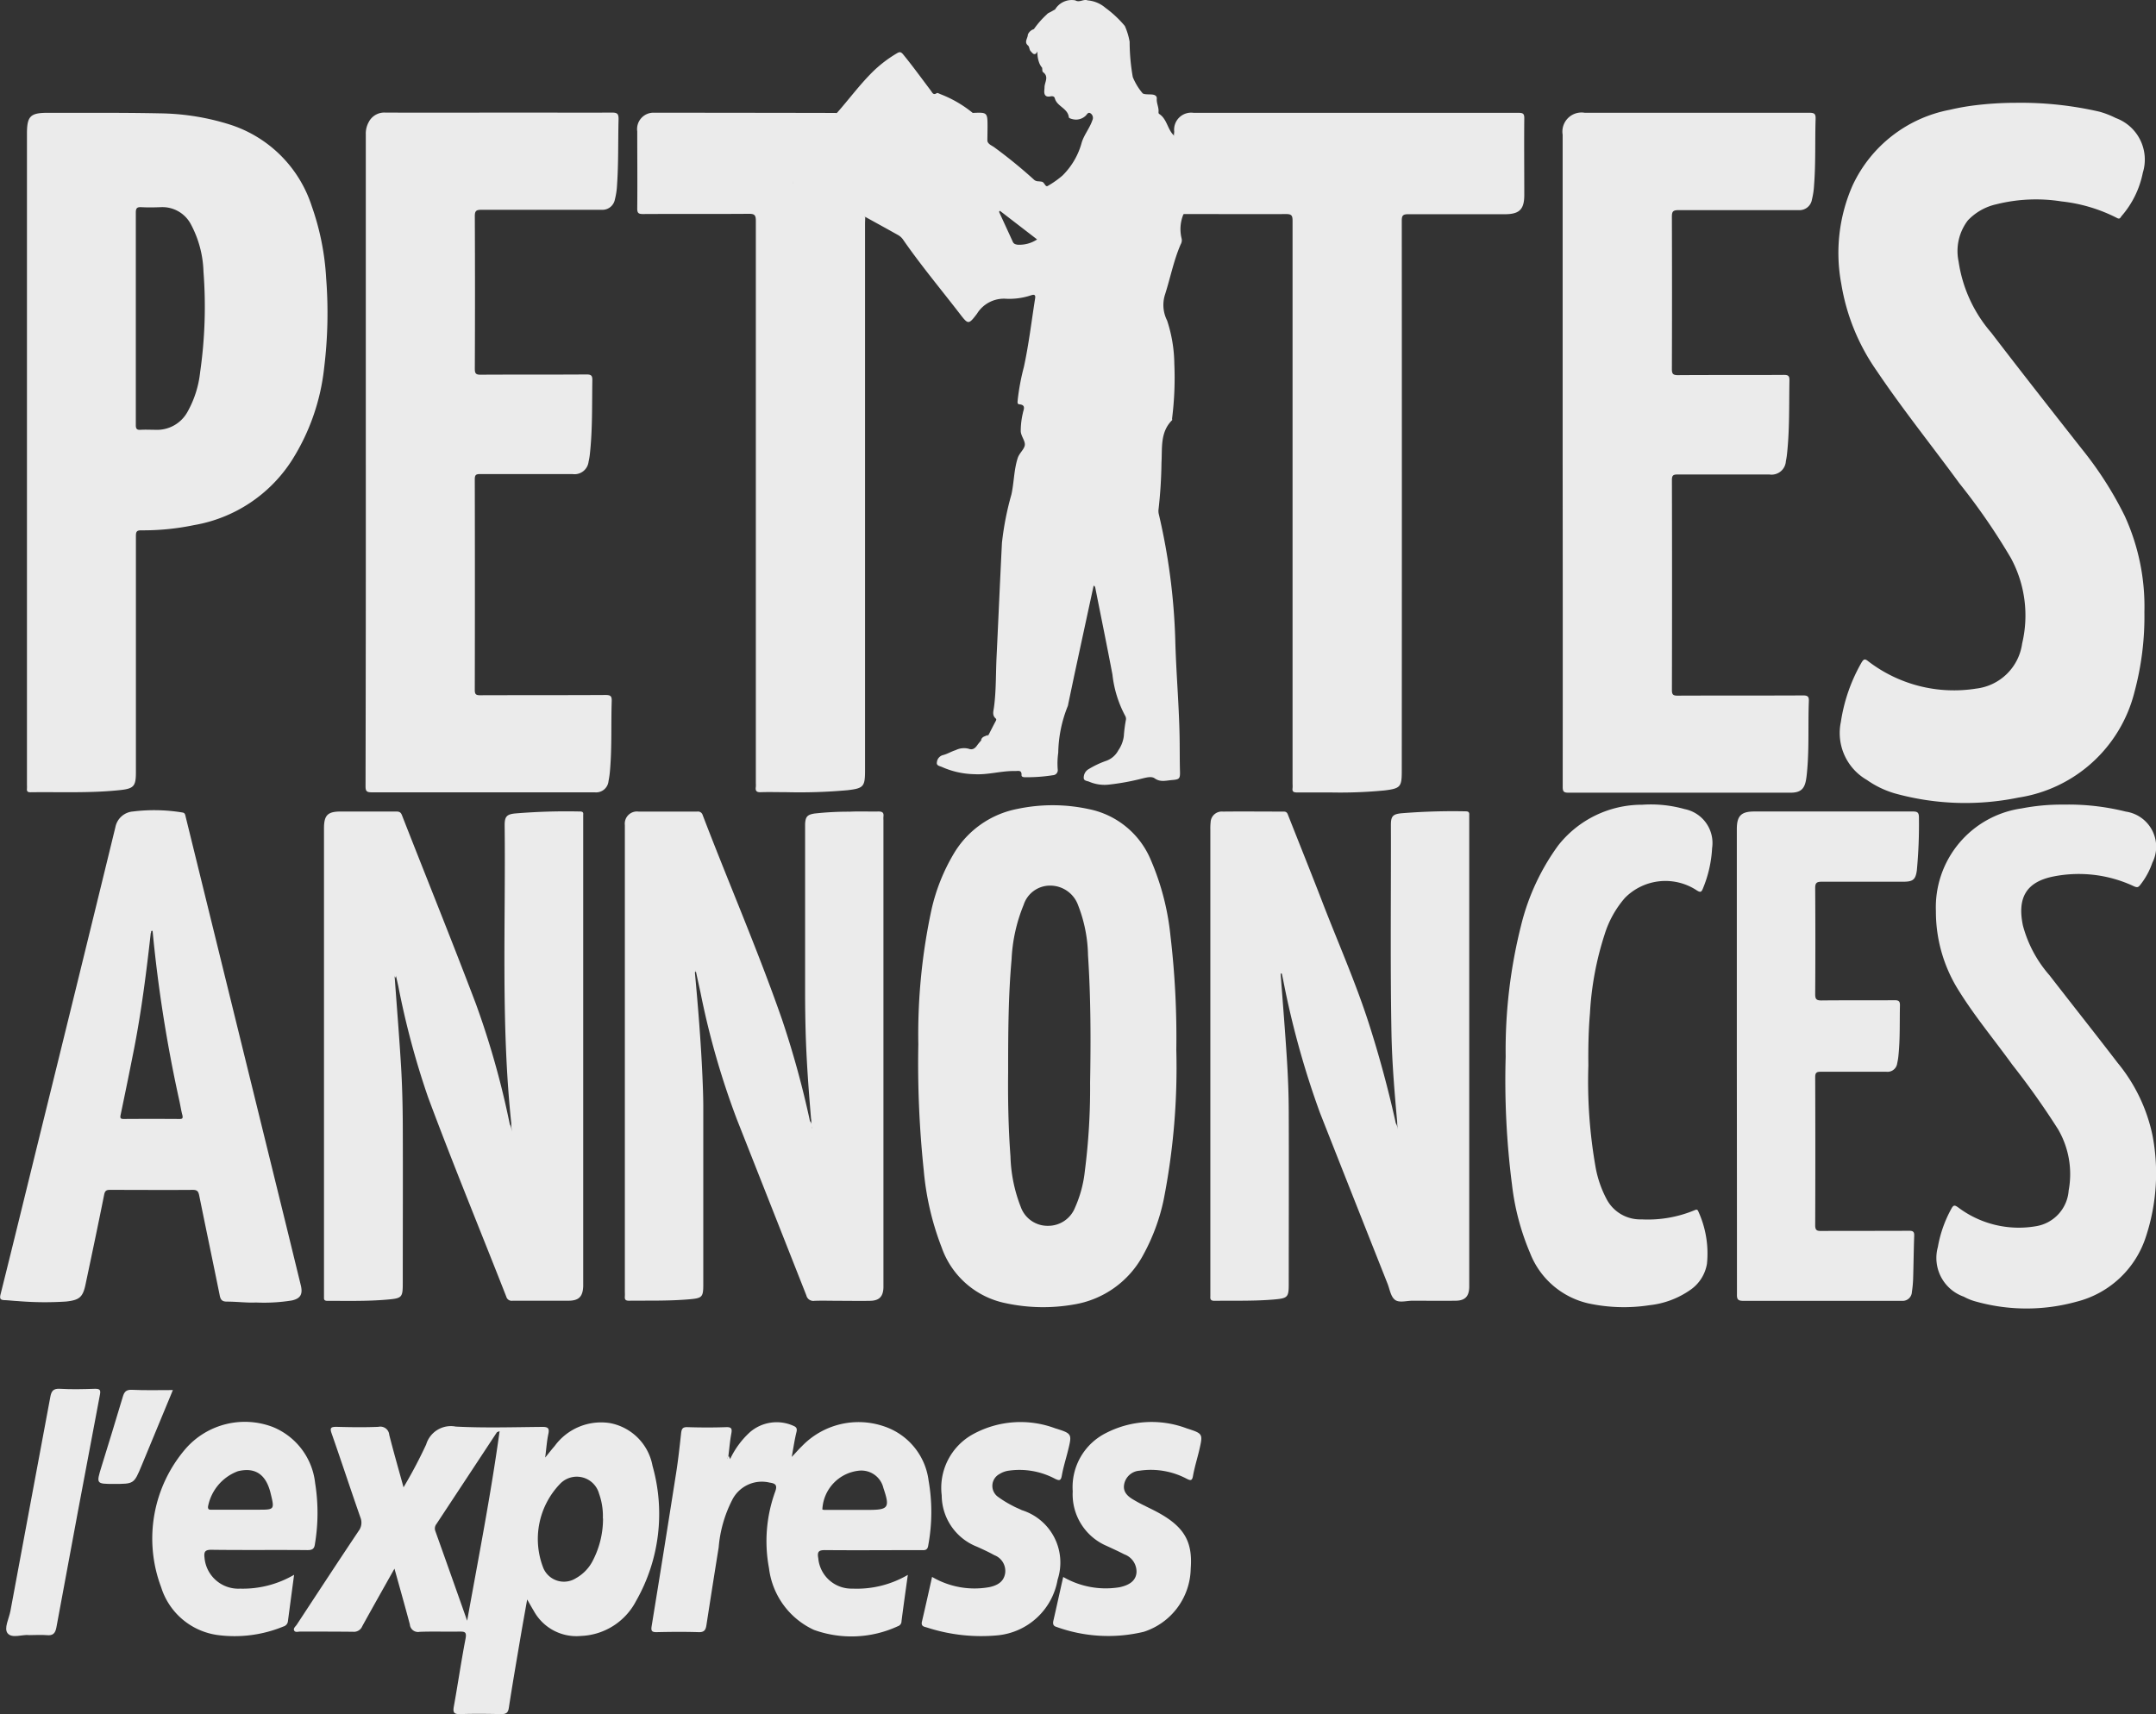 <svg xmlns="http://www.w3.org/2000/svg" width="68.228" height="54.262" viewBox="0 0 68.228 54.262">
  <rect x="0" y="0" width="68.228" height="54.262" fill="#333333" stroke="none"/>
  <g id="Group_22414" data-name="Group 22414" transform="translate(-121.016 -165.781)" opacity="0.9">
    <path id="Path_25489" data-name="Path 25489" d="M536.629,188.7a11.1,11.1,0,0,1,2.644.282,2.81,2.81,0,0,1,.514.2,1.4,1.4,0,0,1,.856,1.73,2.969,2.969,0,0,1-.673,1.374c-.033.038-.05.11-.138.063a5.033,5.033,0,0,0-1.76-.527,5.164,5.164,0,0,0-2.067.091,1.765,1.765,0,0,0-.9.511,1.6,1.6,0,0,0-.292,1.3,4.407,4.407,0,0,0,1.031,2.25c.945,1.236,1.907,2.459,2.868,3.682a11.421,11.421,0,0,1,1.359,2.123,6.886,6.886,0,0,1,.622,3.039,9.205,9.205,0,0,1-.315,2.536,4.482,4.482,0,0,1-3.673,3.339,8.338,8.338,0,0,1-3.9-.13,2.977,2.977,0,0,1-.893-.428,1.714,1.714,0,0,1-.824-1.841,5.369,5.369,0,0,1,.658-1.884c.064-.1.1-.119.2-.038a4.456,4.456,0,0,0,3.421.871,1.664,1.664,0,0,0,1.457-1.428,3.818,3.818,0,0,0-.358-2.708,20.126,20.126,0,0,0-1.625-2.358c-.872-1.193-1.8-2.347-2.625-3.573a6.653,6.653,0,0,1-1.115-2.744,5.3,5.3,0,0,1,.358-3.118,4.272,4.272,0,0,1,3.072-2.392,7.49,7.49,0,0,1,.77-.139A10.8,10.8,0,0,1,536.629,188.7Z" transform="translate(-351.816 -19.665)" fill="#fff"/>
    <path id="Path_25490" data-name="Path 25490" d="M202.547,201.884q0-5.144,0-10.289a.743.743,0,0,1,.093-.391.55.55,0,0,1,.524-.3c1.468.006,2.936,0,4.4,0,.927,0,1.855.005,2.782,0,.171,0,.2.052.2.206-.018.695,0,1.39-.048,2.084a2.244,2.244,0,0,1-.068.457.4.4,0,0,1-.409.33c-.053,0-.107,0-.16,0-1.219,0-2.437,0-3.655,0-.154,0-.21.026-.209.2q.011,2.416,0,4.832c0,.143.028.189.181.188,1.117-.007,2.235,0,3.352-.008.147,0,.189.034.186.184-.012.772.007,1.544-.076,2.314a1.908,1.908,0,0,1-.043.263.447.447,0,0,1-.51.392c-.975,0-1.949,0-2.924,0-.132,0-.167.03-.167.165q.007,3.335,0,6.669c0,.135.035.167.168.167,1.325-.005,2.651,0,3.976-.008.164,0,.194.048.189.2-.023.712.008,1.426-.05,2.137a2.908,2.908,0,0,1-.051.388.394.394,0,0,1-.437.356c-.036,0-.071,0-.107,0q-3.477,0-6.954,0c-.16,0-.191-.041-.191-.194Q202.55,207.055,202.547,201.884Z" transform="translate(-69.955 -21.559)" fill="#fff"/>
    <path id="Path_25491" data-name="Path 25491" d="M469.394,201.877V191.606a.605.605,0,0,1,.7-.694q3.557,0,7.115,0c.162,0,.195.044.19.2-.022.694.006,1.39-.048,2.084a2.389,2.389,0,0,1-.067.457.4.4,0,0,1-.418.341c-.053,0-.107,0-.16,0-1.218,0-2.437,0-3.655,0-.171,0-.2.053-.2.208q.008,2.407,0,4.815c0,.149.025.2.19.2,1.117-.009,2.235,0,3.352-.008.136,0,.181.028.178.173-.014.772.007,1.544-.075,2.313a2.234,2.234,0,0,1-.038.246.453.453,0,0,1-.523.42c-.969,0-1.938,0-2.906,0-.137,0-.177.031-.177.173q.008,3.326,0,6.651c0,.14.035.177.176.177,1.326-.006,2.651,0,3.976-.007.152,0,.187.042.181.188-.027.712.01,1.426-.049,2.137-.01.118-.02.237-.041.354-.052.293-.184.4-.492.4-.511,0-1.022,0-1.533,0-1.831,0-3.661,0-5.492,0-.15,0-.182-.038-.182-.184Q469.4,207.057,469.394,201.877Z" transform="translate(-298.927 -21.561)" fill="#fff"/>
    <path id="Path_25492" data-name="Path 25492" d="M383.032,194.124a4.48,4.48,0,0,0-.289-2.485c0-.041.008-.083.01-.124a.539.539,0,0,1,.616-.594q5.143,0,10.286,0c.138,0,.178.031.176.174-.008.808,0,1.616,0,2.425,0,.456-.153.609-.611.61-1.022,0-2.044,0-3.066,0-.167,0-.2.047-.2.206q.006,8.709,0,17.417c0,.5-.038.554-.541.616a14.667,14.667,0,0,1-1.725.064c-.351,0-.7,0-1.052,0-.109,0-.155-.028-.138-.139a.87.87,0,0,0,0-.125q0-8.914,0-17.828c0-.165-.029-.218-.208-.216C385.206,194.13,384.119,194.124,383.032,194.124Z" transform="translate(-224.578 -21.568)" fill="#fff"/>
    <path id="Path_25493" data-name="Path 25493" d="M199.225,356.629c-.331-3.14-.175-6.29-.21-9.437,0-.269.061-.345.322-.373a19.627,19.627,0,0,1,2.064-.063c.076,0,.11.024.1.1,0,.041,0,.083,0,.125v14.653c0,.048,0,.1,0,.143-.011.336-.137.464-.469.465-.588,0-1.177,0-1.765,0a.176.176,0,0,1-.2-.128c-.823-2.1-1.686-4.192-2.474-6.309a25.827,25.827,0,0,1-.943-3.519c-.024-.11-.05-.22-.076-.33a.217.217,0,0,1-.049-.158.364.364,0,0,0,.008.1c.012.045-.025.092.005.137.067.936.144,1.871.2,2.807.035.6.05,1.2.053,1.8.007,1.67,0,3.34,0,5.01,0,.487-.01.513-.5.555-.628.055-1.258.038-1.888.039-.075,0-.11-.027-.105-.1,0-.041,0-.083,0-.125V347.288c0-.414.116-.531.528-.531.583,0,1.165,0,1.747,0,.089,0,.15.009.19.111.78,1.994,1.584,3.978,2.343,5.98a26.827,26.827,0,0,1,1.073,3.816.369.369,0,0,1,.051.229C199.246,356.8,199.219,356.717,199.225,356.629Z" transform="translate(-62.029 -155.288)" fill="#fff"/>
    <path id="Path_25494" data-name="Path 25494" d="M396.807,356.585c-.083-.934-.163-1.869-.181-2.807-.041-2.2-.012-4.4-.018-6.6,0-.273.058-.341.324-.37a20.091,20.091,0,0,1,2.046-.062c.089,0,.116.036.109.117,0,.035,0,.071,0,.107V361.7c0,.036,0,.071,0,.107-.007.293-.132.426-.426.43-.457.006-.915,0-1.373,0-.189,0-.422.075-.555-.031s-.161-.331-.231-.507q-1.071-2.7-2.139-5.41a27.66,27.66,0,0,1-1.166-4.214c-.014-.064-.027-.128-.041-.191a.3.3,0,0,1-.053-.194c0,.09.022.138.015.19.068.912.143,1.823.2,2.735.034.539.055,1.08.057,1.62.007,1.83,0,3.661,0,5.491,0,.391-.037.433-.431.469-.64.058-1.282.037-1.923.045-.106,0-.136-.043-.127-.138,0-.041,0-.083,0-.125q0-7.328,0-14.655a1.815,1.815,0,0,1,.009-.231.353.353,0,0,1,.388-.337c.642-.007,1.284,0,1.926,0,.1,0,.117.059.143.126.35.888.707,1.774,1.051,2.664.5,1.305,1.072,2.586,1.5,3.919q.5,1.559.853,3.159a.293.293,0,0,1,.045.2C396.823,356.741,396.806,356.664,396.807,356.585Z" transform="translate(-231.576 -155.283)" fill="#fff"/>
    <path id="Path_25495" data-name="Path 25495" d="M266.2,356.469c-.078-.929-.147-1.858-.172-2.79q-.015-.561-.016-1.123,0-2.63,0-5.26c0-.054,0-.107,0-.16.013-.228.07-.291.293-.328a9.767,9.767,0,0,1,1.12-.059c.3-.015.606,0,.909-.006.128,0,.173.041.157.163a.838.838,0,0,0,0,.107v14.657c0,.048,0,.1,0,.143-.01.285-.132.413-.418.419-.321.007-.642,0-.963,0-.267,0-.535-.009-.8,0a.227.227,0,0,1-.259-.173q-1.1-2.79-2.2-5.576a25.261,25.261,0,0,1-1.147-4c-.049-.226-.1-.452-.148-.678-.028-.046-.061-.091-.047-.122,0,.032.011.092.015.151.1,1.082.188,2.165.237,3.251.015.344.029.688.029,1.033q0,2.791,0,5.581c0,.412-.027.448-.432.484-.64.057-1.282.039-1.923.046-.106,0-.137-.04-.127-.136a1.224,1.224,0,0,0,0-.125V347.351c0-.059,0-.119,0-.178a.385.385,0,0,1,.433-.427c.618,0,1.236,0,1.855,0a.154.154,0,0,1,.174.108c.826,2.16,1.749,4.284,2.51,6.468a29.547,29.547,0,0,1,.886,3.224c.055.056.04.131.056.2.008.048.026.094.025.113-.014-.029-.013-.092-.032-.151C266.2,356.625,266.218,356.546,266.2,356.469Z" transform="translate(-119.518 -155.275)" fill="#fff"/>
    <path id="Path_25496" data-name="Path 25496" d="M269.432,190.95c-.285.356-.555.725-.857,1.065a2.023,2.023,0,0,0-.529,1.424,2.922,2.922,0,0,1-.027.372c-.011.09.013.128.112.124.26-.011.521-.02.781-.018s.544.017.817.028a1.181,1.181,0,0,1,.606.308c0,.071-.005.142-.005.214q0,8.639,0,17.277c0,.529-.038.584-.554.644a16.789,16.789,0,0,1-1.922.063c-.273,0-.547-.009-.82,0-.14.007-.18-.042-.16-.17a.705.705,0,0,0,0-.107q0-8.906,0-17.812c0-.183-.047-.22-.222-.219-1.117.009-2.235,0-3.352.007-.136,0-.18-.029-.179-.174.008-.814,0-1.628,0-2.443a.518.518,0,0,1,.543-.59Q266.553,190.944,269.432,190.95Z" transform="translate(-121.939 -21.594)" fill="#fff"/>
    <path id="Path_25497" data-name="Path 25497" d="M556.663,345.2a7.49,7.49,0,0,1,1.941.214l.035.008a1.124,1.124,0,0,1,.835,1.62,2.355,2.355,0,0,1-.383.7c-.061.08-.1.088-.2.043a4.109,4.109,0,0,0-2.521-.315c-.878.166-1.178.668-.991,1.56a3.915,3.915,0,0,0,.84,1.572c.716.925,1.444,1.842,2.156,2.771a5.318,5.318,0,0,1,1.106,2.306,6.391,6.391,0,0,1-.206,3.185,3.1,3.1,0,0,1-2.2,2.071,5.925,5.925,0,0,1-3.166,0,1.7,1.7,0,0,1-.4-.158,1.3,1.3,0,0,1-.822-1.574,3.9,3.9,0,0,1,.431-1.218c.065-.114.1-.112.207-.038a3.191,3.191,0,0,0,2.458.6,1.234,1.234,0,0,0,1.043-1.132,2.818,2.818,0,0,0-.337-1.941,24.984,24.984,0,0,0-1.452-2.048c-.559-.775-1.173-1.511-1.68-2.324a4.68,4.68,0,0,1-.732-2.53,3.16,3.16,0,0,1,2.71-3.251A6.637,6.637,0,0,1,556.663,345.2Z" transform="translate(-370.346 -153.95)" fill="#fff"/>
    <path id="Path_25498" data-name="Path 25498" d="M508.234,354.629V347.3c0-.419.137-.557.553-.557,1.67,0,3.34,0,5.01,0,.151,0,.2.027.2.191a15.542,15.542,0,0,1-.066,1.672c-.04.294-.124.359-.426.36-.862,0-1.723,0-2.585,0-.163,0-.208.042-.206.206q.011,1.676,0,3.352c0,.154.034.2.195.2.772-.009,1.545,0,2.318-.007.133,0,.172.034.169.168-.012.516.007,1.034-.044,1.549a2,2,0,0,1-.043.281.308.308,0,0,1-.345.266c-.689,0-1.379,0-2.068,0-.132,0-.182.023-.182.171q.009,2.344,0,4.689c0,.158.054.181.193.18.927-.006,1.854,0,2.781-.006.125,0,.164.034.159.159-.016.457-.02.914-.034,1.371a3.551,3.551,0,0,1-.039.407.292.292,0,0,1-.309.281c-.047,0-.095,0-.142,0-1.628,0-3.257,0-4.885,0-.166,0-.205-.047-.2-.208Q508.238,358.328,508.234,354.629Z" transform="translate(-332.255 -155.275)" fill="#fff"/>
    <path id="Path_25499" data-name="Path 25499" d="M459.257,353.454a15.628,15.628,0,0,0,.221,3.177,3.453,3.453,0,0,0,.358,1.057,1.2,1.2,0,0,0,1.1.637,3.852,3.852,0,0,0,1.687-.292c.064-.029.091-.018.117.048a3.2,3.2,0,0,1,.27,1.648,1.251,1.251,0,0,1-.533.833,2.762,2.762,0,0,1-1.287.48,5.315,5.315,0,0,1-1.93-.057,2.6,2.6,0,0,1-1.85-1.6,7.792,7.792,0,0,1-.57-2.161,25.932,25.932,0,0,1-.2-4.052,16.155,16.155,0,0,1,.49-4.162,7.192,7.192,0,0,1,1.17-2.518,3.372,3.372,0,0,1,2.663-1.292,3.95,3.95,0,0,1,1.34.138,1.094,1.094,0,0,1,.87,1.234,3.859,3.859,0,0,1-.29,1.277c-.048.124-.084.131-.195.062a1.8,1.8,0,0,0-2.272.236,3.2,3.2,0,0,0-.645,1.159,9.8,9.8,0,0,0-.464,2.5C459.258,352.375,459.251,352.951,459.257,353.454Z" transform="translate(-287.976 -153.946)" fill="#fff"/>
    <path id="Path_25500" data-name="Path 25500" d="M338.278,191.846a1.145,1.145,0,0,1-.266-.492,2.2,2.2,0,0,0-.208-.426c.48-.022.48-.022.48.458C338.283,191.54,338.28,191.693,338.278,191.846Z" transform="translate(-186.017 -21.572)" fill="#fff"/>
    <path id="Path_25501" data-name="Path 25501" d="M339.952,329.693c-.018.131-.081.2-.223.166C339.756,329.741,339.866,329.732,339.952,329.693Z" transform="translate(-187.669 -140.647)" fill="#fff"/>
    <path id="Path_25502" data-name="Path 25502" d="M208.889,382.2a.416.416,0,0,1-.006-.29l.042.216Z" transform="translate(-75.375 -185.449)" fill="#fff"/>
    <path id="Path_25503" data-name="Path 25503" d="M406.356,381.48c-.05-.057-.032-.12-.012-.235l.05.239Z" transform="translate(-244.812 -184.882)" fill="#fff"/>
    <path id="Path_25504" data-name="Path 25504" d="M275.709,381.406c-.053-.056-.028-.121-.033-.208a.26.26,0,0,1,.066.179Z" transform="translate(-132.706 -184.842)" fill="#fff"/>
    <path id="Path_25505" data-name="Path 25505" d="M309.5,170.211a.23.23,0,0,0-.1-.141c-.208-.193-.215-.524-.471-.685-.014-.009-.019-.042-.017-.063.014-.143-.067-.273-.055-.418.007-.083-.057-.121-.139-.13-.111-.012-.286.007-.32-.053a1.9,1.9,0,0,1-.3-.5,6.517,6.517,0,0,1-.1-1.118,2.1,2.1,0,0,0-.152-.5,3.449,3.449,0,0,0-.616-.576.983.983,0,0,0-.561-.234c-.13-.051-.259.079-.388,0a.614.614,0,0,0-.643.289c-.064.029-.121.073-.187.1a.232.232,0,0,0-.078.059,2.811,2.811,0,0,0-.4.455c-.007.012-.031.015-.047.023a.3.3,0,0,0-.149.158c0,.117-.133.239.013.351.041.053.033.132.079.176s.109.159.2.033c0-.007,0-.011,0-.013-.022-.009.02-.01.011.005a.908.908,0,0,0,.049.319.532.532,0,0,0,.1.178c.008.047,0,.116.027.137.193.141.059.309.049.466,0,.041-.005.083-.008.124-.009.135.047.207.188.18.068-.013.128-.007.146.061.068.259.413.313.443.6,0,.025.077.051.122.06a.44.44,0,0,0,.412-.111c.042-.04.077-.129.157-.071a.173.173,0,0,1,.052.22c-.083.244-.252.445-.332.688a2.314,2.314,0,0,1-.609,1.055,2.908,2.908,0,0,1-.469.331c-.082.049-.1-.128-.2-.135a1,1,0,0,0-.106-.011.2.2,0,0,1-.142-.063,15.526,15.526,0,0,0-1.253-1.02c-.071-.05-.161-.08-.2-.165q-.174-.379-.336-.762a.282.282,0,0,0-.138-.155,3.724,3.724,0,0,0-1.007-.588c-.044-.015-.108-.055-.13-.039-.112.079-.142-.018-.186-.076-.29-.383-.571-.773-.876-1.146-.069-.085-.113-.091-.2-.038a3.991,3.991,0,0,0-.762.582c-.411.406-.752.871-1.131,1.3a.44.44,0,0,0-.128.093c-.366.451-.748.889-1.071,1.373a1.021,1.021,0,0,0-.175.442c-.041.317-.049.637-.084.955-.013.123.056.17.17.175.143.007.281-.036.425-.035.344,0,.686.006,1.03.033a1.01,1.01,0,0,1,.5.156.4.4,0,0,0,.237.111c.337.186.675.371,1.011.56a.487.487,0,0,1,.161.135c.564.817,1.2,1.577,1.806,2.363.264.343.277.356.546,0a1,1,0,0,1,.923-.473,2.163,2.163,0,0,0,.773-.105c.055-.016.168-.065.144.088-.115.726-.2,1.457-.357,2.177a7.3,7.3,0,0,0-.194,1.03c0,.053-.031.144.049.151.226.019.13.175.114.274a2.493,2.493,0,0,0-.068.581c.011.159.143.3.129.433s-.173.254-.224.411c-.122.376-.116.773-.2,1.155a9.246,9.246,0,0,0-.3,1.534c-.061,1.209-.113,2.418-.171,3.627-.025.527-.01,1.057-.082,1.581-.017.124-.061.246.054.348.027.024.021.046.005.077-.078.145-.152.293-.227.439a.476.476,0,0,1-.223.166,1.844,1.844,0,0,0-.136.162c-.067.1-.151.163-.273.115a.591.591,0,0,0-.412.044c-.142.043-.267.126-.414.16a.262.262,0,0,0-.18.226c-.02.112.1.117.167.15a2.644,2.644,0,0,0,1.018.225c.437.026.859-.11,1.294-.1.1,0,.209-.038.2.132,0,.055.06.064.11.064a5.21,5.21,0,0,0,.887-.064.159.159,0,0,0,.148-.185,2.434,2.434,0,0,1,.017-.528,4.115,4.115,0,0,1,.291-1.449.269.269,0,0,0,.024-.085c.075-.354.148-.708.224-1.062q.289-1.345.581-2.691c.048.02.05.057.057.092.18.908.366,1.814.538,2.723a3.594,3.594,0,0,0,.4,1.3.2.2,0,0,1,.029.119,4.387,4.387,0,0,0-.069.528,1.013,1.013,0,0,1-.174.451.7.7,0,0,1-.412.342,2.939,2.939,0,0,0-.521.249.313.313,0,0,0-.162.273c-.005.11.115.1.184.134a1.234,1.234,0,0,0,.611.087,7.545,7.545,0,0,0,1.083-.2c.123-.028.269-.066.365,0,.179.13.357.072.538.057.244-.021.272-.035.265-.277-.011-.393-.005-.787-.014-1.18-.022-1.01-.112-2.016-.136-3.023a19.941,19.941,0,0,0-.521-3.943.429.429,0,0,1-.006-.158,14.712,14.712,0,0,0,.092-1.474c.027-.465-.045-.959.335-1.337.009-.009,0-.035,0-.052a10.29,10.29,0,0,0,.071-1.74,4.523,4.523,0,0,0-.228-1.363,1.085,1.085,0,0,1-.069-.814c.172-.533.276-1.087.5-1.6a.252.252,0,0,0,.026-.19,1.226,1.226,0,0,1,.061-.763.313.313,0,0,0,.08-.193A4.406,4.406,0,0,0,309.5,170.211Zm-5.045,3.317c-.069-.013-.122-.023-.154-.093-.144-.317-.291-.633-.436-.95l.027-.032,1.178.907A1.011,1.011,0,0,1,304.456,173.527Z" transform="translate(-151.234)" fill="#fff"/>
    <path id="Path_25506" data-name="Path 25506" d="M330.443,188.266c-.081-.011-.174,0-.214-.132A.46.46,0,0,1,330.443,188.266Z" transform="translate(-179.518 -19.18)" fill="#fff"/>
    <path id="Path_25507" data-name="Path 25507" d="M136.479,196.185a8.2,8.2,0,0,0-.458-2.295,4,4,0,0,0-2.57-2.572,7.647,7.647,0,0,0-2.223-.361c-1.188-.025-2.377-.014-3.565-.017-.546,0-.653.108-.653.659V212.21a1.181,1.181,0,0,1,0,.125c-.009.085.025.113.111.112.95-.013,1.9.033,2.848-.07.422-.046.489-.126.489-.556q0-3.744,0-7.488c0-.136.029-.179.172-.177a7.87,7.87,0,0,0,1.661-.164,4.6,4.6,0,0,0,3.092-2.036,6.837,6.837,0,0,0,1.032-2.944A14.244,14.244,0,0,0,136.479,196.185Zm-3.99,2.977a3.267,3.267,0,0,1-.39,1.228,1.1,1.1,0,0,1-1.026.584c-.154,0-.31-.009-.463,0-.127.01-.156-.035-.155-.157,0-1.123,0-2.246,0-3.368s0-2.234,0-3.35c0-.144.041-.179.177-.172.2.011.4.008.606,0a1.018,1.018,0,0,1,.965.552,3.38,3.38,0,0,1,.393,1.483A14.6,14.6,0,0,1,132.489,199.161Z" transform="translate(-5.141 -21.588)" fill="#fff"/>
    <path id="Path_25508" data-name="Path 25508" d="M333.72,349.5a8.1,8.1,0,0,0-.615-2.386,2.7,2.7,0,0,0-1.966-1.625,5.4,5.4,0,0,0-2.262-.007,3,3,0,0,0-2.019,1.425,6.068,6.068,0,0,0-.7,1.763,18.748,18.748,0,0,0-.417,4.262,32.273,32.273,0,0,0,.171,3.985,8.9,8.9,0,0,0,.564,2.437,2.718,2.718,0,0,0,2.025,1.773,5.628,5.628,0,0,0,2.159.043,3.046,3.046,0,0,0,2.207-1.586,6.326,6.326,0,0,0,.638-1.73,21.665,21.665,0,0,0,.4-4.746A27.317,27.317,0,0,0,333.72,349.5Zm-2.543,4.651a20.6,20.6,0,0,1-.168,2.806,3.812,3.812,0,0,1-.309,1.145.912.912,0,0,1-.848.577.9.9,0,0,1-.87-.6,4.728,4.728,0,0,1-.325-1.6c-.07-.93-.082-1.863-.074-2.66,0-1.282.007-2.428.109-3.571a5.152,5.152,0,0,1,.382-1.729.877.877,0,0,1,.836-.609.938.938,0,0,1,.889.626,4.562,4.562,0,0,1,.312,1.581C331.2,351.467,331.2,352.81,331.177,354.152Z" transform="translate(-175.664 -154.096)" fill="#fff"/>
    <path id="Path_25509" data-name="Path 25509" d="M130.539,361.495q-.228-.934-.456-1.867-1.277-5.193-2.554-10.385-.319-1.3-.637-2.592c-.016-.064-.018-.127-.108-.138a5.483,5.483,0,0,0-1.561-.031.614.614,0,0,0-.555.495q-1.193,4.893-2.4,9.781c-.411,1.67-.818,3.342-1.235,5.011-.036.145.005.177.132.181s.272.023.409.029a10.346,10.346,0,0,0,1.53.015c.425-.046.534-.135.62-.547.2-.947.4-1.893.589-2.84.025-.121.072-.149.186-.148.874,0,1.748.007,2.621,0,.143,0,.174.055.2.177.214,1.058.437,2.115.651,3.173.027.133.08.186.22.187.326,0,.652.043.922.028a5.552,5.552,0,0,0,1.139-.064C130.523,361.9,130.6,361.765,130.539,361.495Zm-3.842-5.28q-.882-.006-1.763,0c-.113,0-.121-.033-.1-.134q.217-1.035.422-2.073c.238-1.217.393-2.446.531-3.677.024-.018-.011-.088.058-.068a44.328,44.328,0,0,0,.846,5.372c.035.156.057.315.1.47C126.806,356.192,126.789,356.216,126.7,356.215Z" transform="translate(0 -155.014)" fill="#fff"/>
    <g id="Group_22413" data-name="Group 22413" transform="translate(121.207 209.74)">
      <path id="Path_25510" data-name="Path 25510" d="M326.866,487.857a2.648,2.648,0,0,0,1.813.324c.249-.053.457-.165.5-.442a.535.535,0,0,0-.343-.57c-.179-.1-.362-.183-.547-.267a1.754,1.754,0,0,1-1.118-1.626,1.938,1.938,0,0,1,.993-1.937,3.135,3.135,0,0,1,2.591-.188c.545.171.545.173.409.722-.064.257-.145.511-.191.771-.029.163-.071.178-.214.108a2.4,2.4,0,0,0-1.463-.258.737.737,0,0,0-.3.109.425.425,0,0,0-.05.715,3.416,3.416,0,0,0,.473.29c.092.052.192.088.286.136a1.736,1.736,0,0,1,1.134,2.2,2.137,2.137,0,0,1-1.9,1.763,5.548,5.548,0,0,1-2.225-.245c-.091-.029-.2-.032-.171-.179C326.653,488.813,326.759,488.34,326.866,487.857Z" transform="translate(-297.561 -481.901)" fill="#fff"/>
      <path id="Path_25511" data-name="Path 25511" d="M356.108,487.836a2.689,2.689,0,0,0,1.779.326c.338-.071.518-.219.54-.464a.581.581,0,0,0-.386-.578c-.18-.094-.365-.177-.549-.263a1.775,1.775,0,0,1-1.083-1.732,1.914,1.914,0,0,1,1.059-1.848,3.152,3.152,0,0,1,2.547-.145c.516.167.518.168.4.682-.065.275-.15.546-.2.823-.029.169-.087.146-.2.09a2.427,2.427,0,0,0-1.489-.255.53.53,0,0,0-.487.42c-.054.256.118.4.305.506.2.121.422.221.634.329.932.475,1.234.953,1.165,1.844a2.142,2.142,0,0,1-1.483,2,4.815,4.815,0,0,1-2.766-.154c-.1-.028-.117-.091-.1-.183C355.9,488.774,356,488.31,356.108,487.836Z" transform="translate(-322.653 -481.878)" fill="#fff"/>
      <path id="Path_25512" data-name="Path 25512" d="M123.1,483.292c-.209-.031-.547.118-.688-.058-.125-.157.046-.468.09-.71.417-2.259.843-4.516,1.262-6.775.033-.18.092-.266.3-.254.371.022.744.012,1.116,0,.142,0,.183.031.155.179q-.7,3.685-1.379,7.373c-.036.194-.113.267-.31.246C123.476,483.278,123.306,483.292,123.1,483.292Z" transform="translate(-122.362 -475.493)" fill="#fff"/>
      <path id="Path_25513" data-name="Path 25513" d="M145.313,475.756c-.337.814-.662,1.6-.989,2.389-.242.583-.243.582-.874.582-.567,0-.565,0-.394-.555.226-.732.452-1.464.671-2.2.046-.154.1-.231.286-.224C144.436,475.768,144.859,475.756,145.313,475.756Z" transform="translate(-140.033 -475.714)" fill="#fff"/>
      <path id="Path_25514" data-name="Path 25514" d="M283.236,490.535l-.069.189a.32.32,0,0,1,.017-.3Z" transform="translate(-260.318 -488.304)" fill="#fff"/>
      <path id="Path_25515" data-name="Path 25515" d="M197.88,484.342a1.686,1.686,0,0,0-1.345-1.355,1.816,1.816,0,0,0-1.752.725c-.089.1-.173.21-.3.366.038-.3.053-.525.1-.748.039-.183-.014-.224-.192-.223-.913.008-1.827.037-2.737-.01a.816.816,0,0,0-.938.567A15.123,15.123,0,0,1,190,485.02c-.161-.588-.316-1.123-.452-1.662a.282.282,0,0,0-.343-.253c-.442.019-.886.012-1.329,0-.173,0-.214.032-.152.207.309.883.6,1.771.909,2.655a.437.437,0,0,1-.055.435c-.659.985-1.308,1.977-1.958,2.967-.037.056-.116.111-.082.182s.128.034.193.035c.558,0,1.116,0,1.674.006a.283.283,0,0,0,.288-.174c.324-.588.654-1.172,1.02-1.824.175.629.337,1.2.487,1.766a.259.259,0,0,0,.308.234c.416-.017.833,0,1.249-.008.172,0,.248,0,.206.224-.138.711-.241,1.429-.37,2.142-.033.183-.01.253.2.246.434-.014.868-.009,1.3,0,.15,0,.215-.036.24-.2.115-.751.245-1.5.372-2.25.064-.375.132-.749.208-1.178.091.157.146.257.205.354a1.538,1.538,0,0,0,1.5.8,2.052,2.052,0,0,0,1.737-1.1A5.569,5.569,0,0,0,197.88,484.342Zm-5.867,4.9q-.5-1.42-1.007-2.84a.228.228,0,0,1,.036-.222q.957-1.451,1.911-2.9c.007-.01.027-.013.087-.038C192.761,485.269,192.371,487.25,192.013,489.246Zm4.3-3.239a2.877,2.877,0,0,1-.317,1.325,1.321,1.321,0,0,1-.54.568.708.708,0,0,1-1.03-.317,2.515,2.515,0,0,1,.545-2.687.731.731,0,0,1,1.217.33A2.1,2.1,0,0,1,196.308,486.007Z" transform="translate(-177.421 -481.899)" fill="#fff"/>
      <path id="Path_25516" data-name="Path 25516" d="M275.067,484.822a2.086,2.086,0,0,0-1.409-1.716,2.487,2.487,0,0,0-2.6.628c-.1.094-.187.2-.322.34.056-.305.091-.55.15-.789.029-.117-.009-.161-.106-.2a1.292,1.292,0,0,0-1.369.207,2.715,2.715,0,0,0-.625.85c-.132.017-.058-.064-.053-.112.029-.228.047-.458.089-.683.027-.149.027-.223-.164-.216-.407.015-.815.013-1.223,0-.158-.005-.183.058-.2.193-.05.457-.1.914-.175,1.369q-.372,2.371-.758,4.741c-.022.137,0,.189.157.186.443-.01.886-.014,1.329,0,.18.007.225-.071.248-.22q.19-1.232.388-2.463a4,4,0,0,1,.424-1.494,1.05,1.05,0,0,1,1.183-.558c.172.026.26.064.185.277a4.6,4.6,0,0,0-.2,2.431,2.479,2.479,0,0,0,1.422,1.955,3.5,3.5,0,0,0,2.659-.117.162.162,0,0,0,.113-.157c.061-.48.129-.959.2-1.467a3.192,3.192,0,0,1-1.752.435,1.054,1.054,0,0,1-1.082-.961c-.043-.226.03-.26.233-.258,1,.009,2,0,3,0,.111,0,.223.03.247-.151A5.778,5.778,0,0,0,275.067,484.822Zm-1.911.928-1.4,0a.21.21,0,0,1-.051-.013,1.294,1.294,0,0,1,1.188-1.231.717.717,0,0,1,.744.552C273.848,485.682,273.8,485.75,273.156,485.75Z" transform="translate(-245.872 -481.915)" fill="#fff"/>
      <path id="Path_25517" data-name="Path 25517" d="M160.141,484.839a2.17,2.17,0,0,0-1.337-1.777,2.487,2.487,0,0,0-2.761.686,4.359,4.359,0,0,0-.776,4.383,2.184,2.184,0,0,0,1.792,1.516,4.068,4.068,0,0,0,2.081-.272.192.192,0,0,0,.14-.17c.063-.473.125-.945.195-1.466a3.215,3.215,0,0,1-1.71.439,1.074,1.074,0,0,1-1.125-.979c-.022-.188.015-.254.227-.251,1.009.014,2.019,0,3.028.01.154,0,.22-.037.239-.193A5.964,5.964,0,0,0,160.141,484.839Zm-1.8.84H156.88c-.071,0-.137.012-.129-.1a1.492,1.492,0,0,1,.945-1.118q.817-.2,1.034.691C158.859,485.679,158.859,485.679,158.338,485.679Z" transform="translate(-150.359 -481.85)" fill="#fff"/>
    </g>
  </g>
</svg>
